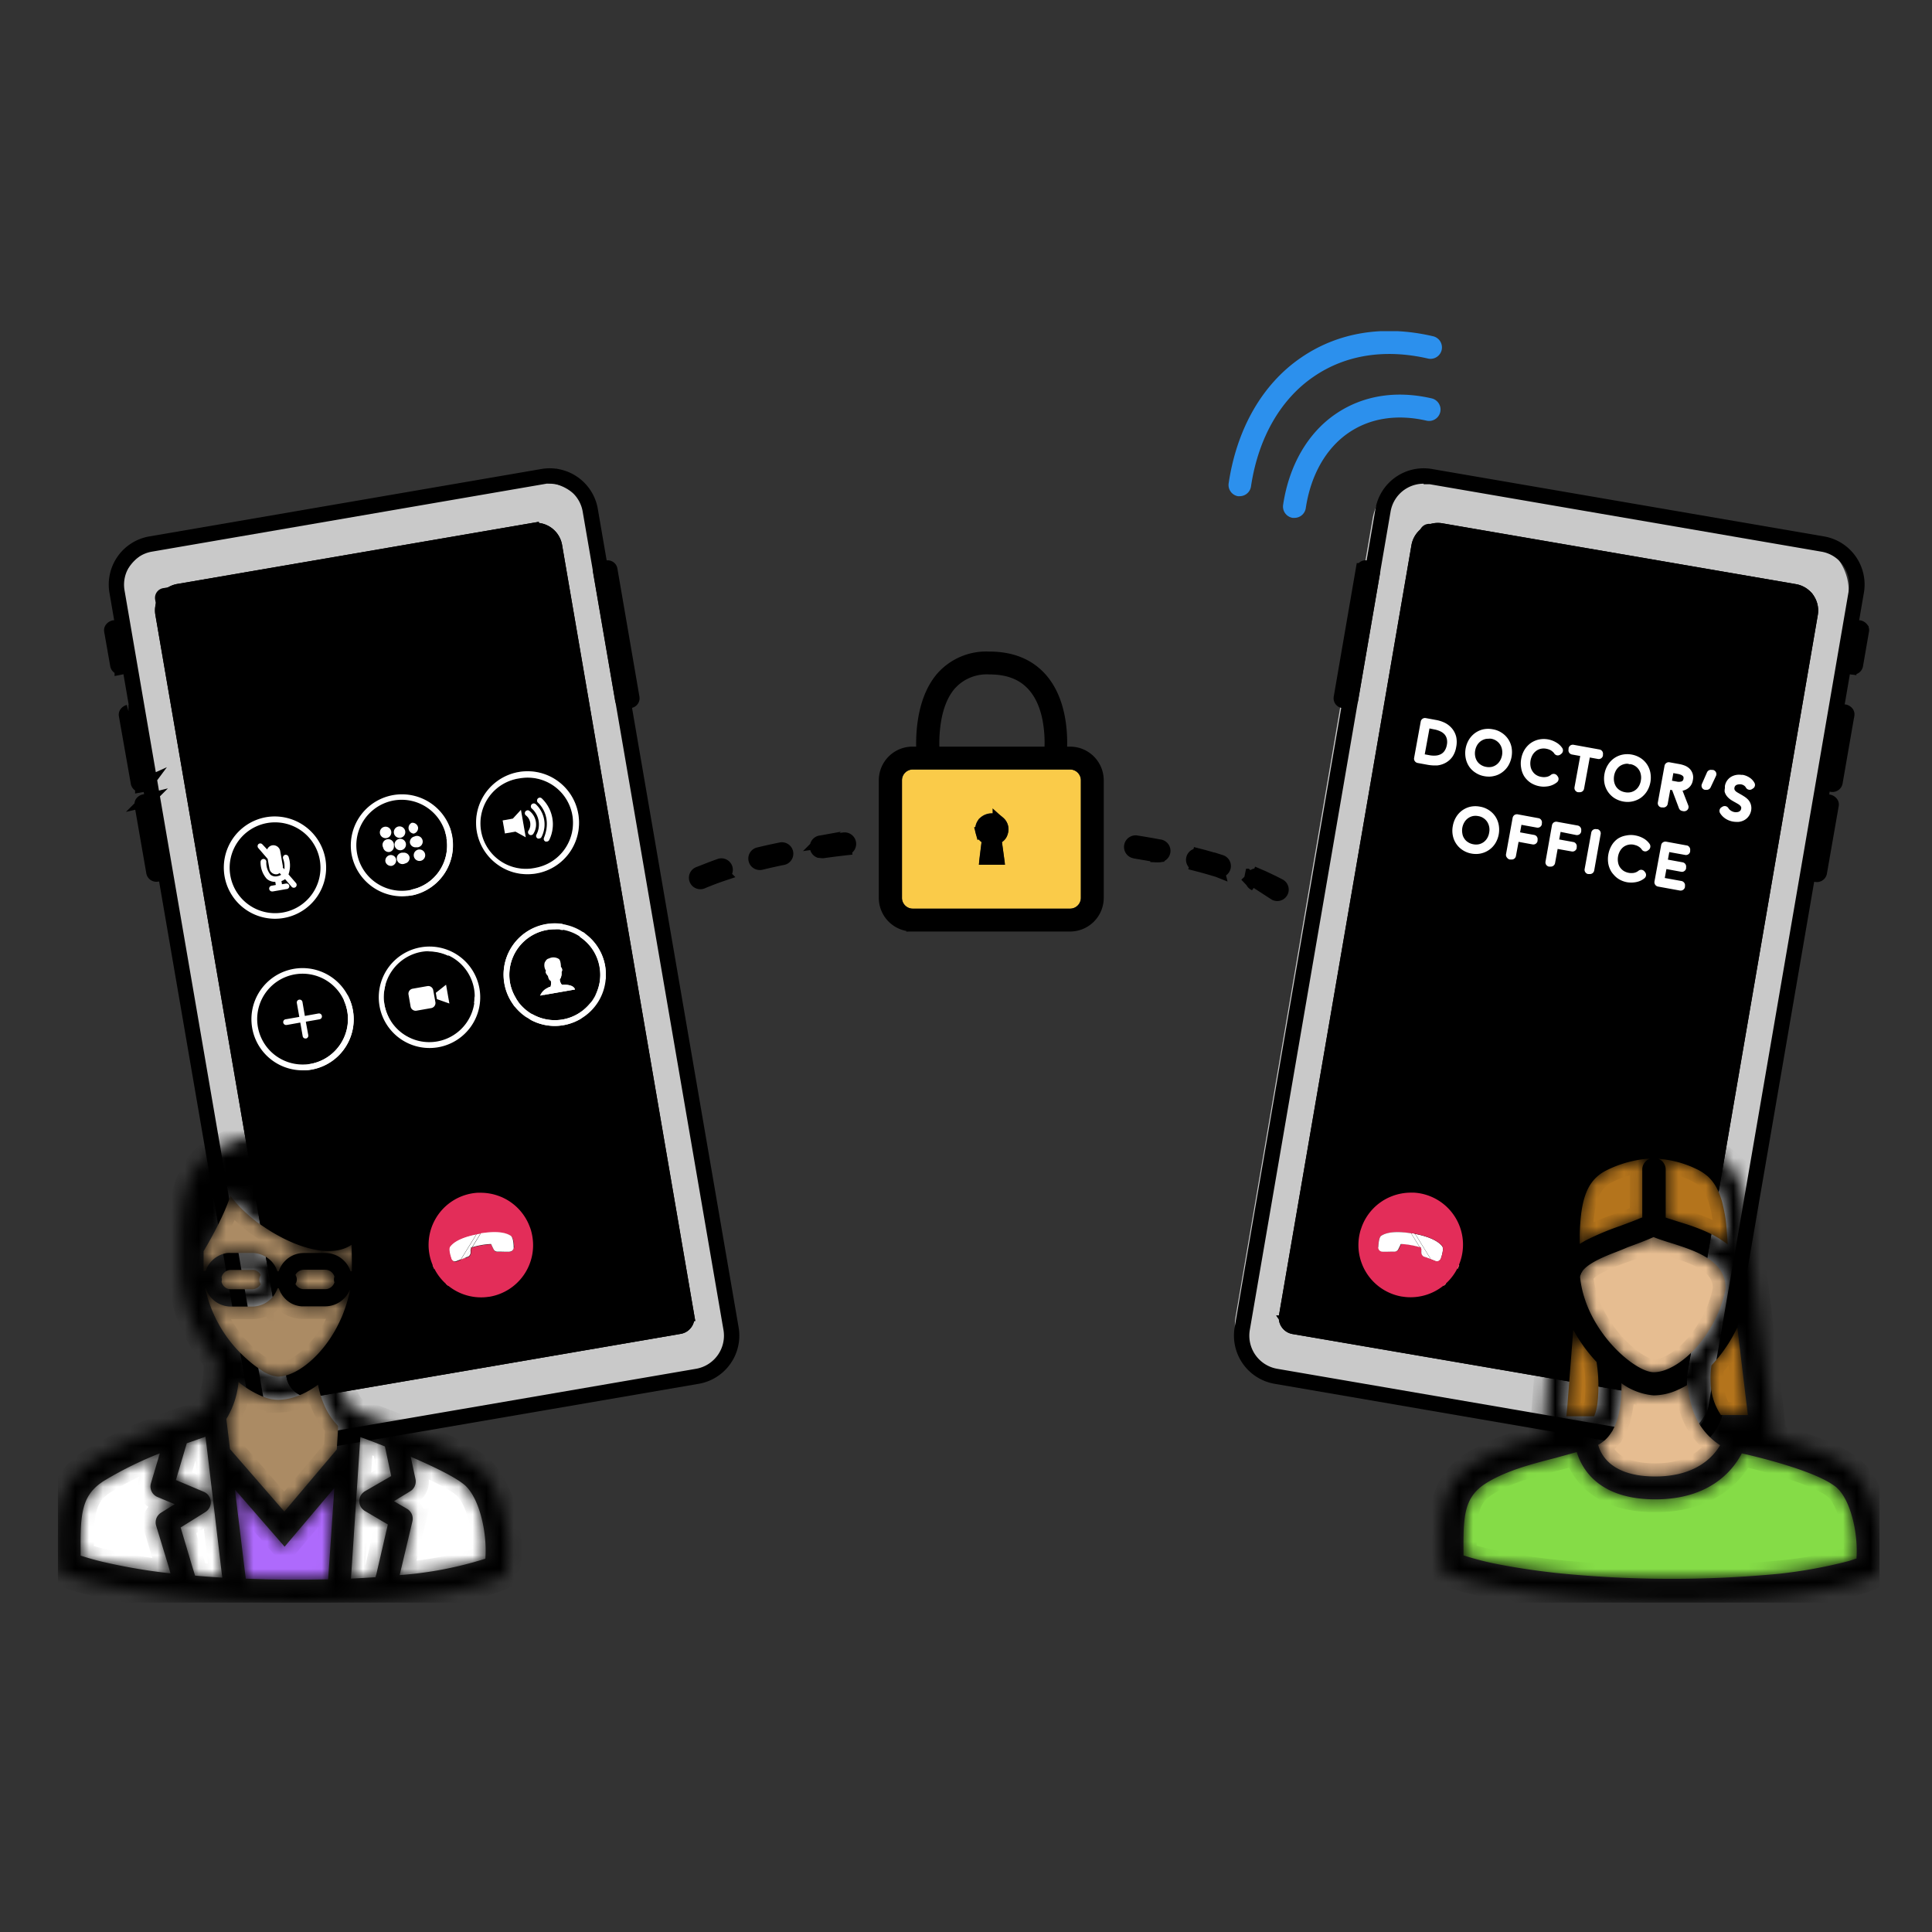 <?xml version="1.0"?>
<svg xmlns="http://www.w3.org/2000/svg" fill="none" viewBox="0 0 141 141">
  <rect x="0" y="0" width="141" height="141" fill="#333333" stroke="none"/>
  <g clip-path="url(#a)">
    <path d="m38.749 35.207-26.82 4.614a3.915 3.915 0 0 0-3.194 4.522l9.967 57.94a3.916 3.916 0 0 0 4.522 3.195l26.819-4.613a3.916 3.916 0 0 0 3.194-4.522l-9.966-57.941a3.915 3.915 0 0 0-4.522-3.195Z" fill="#C9C9C9"/>
    <path d="m39.16 38.196-27.253 4.728a.718.718 0 0 0-.585.83l9.849 56.773c.068.391.44.653.83.585l27.254-4.728a.718.718 0 0 0 .585-.83l-9.85-56.773a.718.718 0 0 0-.83-.585Z" fill="#000"/>
    <path d="M18.732 102.913v-.001L8.457 43.182a3.088 3.088 0 0 1 2.53-3.566h.002l28.611-4.92a3.087 3.087 0 0 1 3.561 2.53v.002l10.276 59.73a3.092 3.092 0 0 1-2.531 3.566h-.001l-28.606 4.921a3.1 3.1 0 0 1-2.308-.527 3.09 3.09 0 0 1-1.259-2.005Zm23.069-67.55a2.925 2.925 0 0 0-1.625-.537v-.06l-.557.097-28.616 4.929a2.92 2.92 0 0 0-2.383 3.375l10.272 59.731v.001a2.932 2.932 0 0 0 3.378 2.387l-.08-.469.081.469 28.611-4.921h.001a2.932 2.932 0 0 0 2.387-3.379L42.994 37.254a2.926 2.926 0 0 0-1.193-1.892ZM9.004 48.726l-.013.001-.013.003-.13.025-.01.002a.271.271 0 0 1-.321-.198l-.444-2.533a.204.204 0 0 1 .035-.149.359.359 0 0 1 .195-.131h.134l.051-.012a.27.27 0 0 1 .322.198l.44 2.529a.23.23 0 0 1-.03.15.359.359 0 0 1-.216.115Zm1.338 8.61.13-.025.09.468-.077-.47a.359.359 0 0 0 .23-.14l-.373.167Zm0 0-.006.001a.27.27 0 0 1-.317-.197l-.874-4.954a.204.204 0 0 1 .036-.149.359.359 0 0 1 .195-.13m.966 5.43-.966-5.43m0 0h.136l.053-.013a.262.262 0 0 1 .317.199l.87 4.928-1.376-5.115Zm2.201 11.953h-.053l-.052.01a.27.27 0 0 1-.322-.197l-.86-4.95a.22.22 0 0 1 .033-.153.359.359 0 0 1 .224-.134l.129-.02.017-.003.016-.004a.259.259 0 0 1 .312.197l.867 4.952a.207.207 0 0 1-.037.151l-.006.008-.005.008a.33.33 0 0 1-.185.134h-.078Z" fill="#000" stroke="#000" stroke-width=".952"/>
    <path d="M45.644 51.262h-.002a.24.24 0 0 1-.247-.108.24.24 0 0 1-.034-.089l-1.607-9.344v-.004a.24.24 0 0 1 .108-.247.242.242 0 0 1 .088-.034h.002l.354-.063h.002a.244.244 0 0 1 .247.108.241.241 0 0 1 .034.088l1.607 9.345v.004a.24.24 0 0 1-.108.247.242.242 0 0 1-.088.034h-.002l-.354.063Zm4.55 44.775a.726.726 0 0 1-.588.84h-.001l-26.752 4.591-.169.029a1.28 1.28 0 0 1-1.302-1.056v-.001l-9.574-55.646a1.482 1.482 0 0 1 1.203-1.705l25.838-4.441a1.477 1.477 0 0 1 1.704 1.202l9.642 56.187ZM13.04 43.252a1.311 1.311 0 0 0-1.07 1.508l.001.002 9.57 55.651v.001c.05.291.21.55.45.723l.006.005a1.115 1.115 0 0 0 .826.183h.002l26.75-4.59.02-.004.02-.005a.573.573 0 0 0 .323-.224l.022-.031.017-.034a.547.547 0 0 0 .036-.389L40.369 39.88a1.311 1.311 0 0 0-1.508-1.07l.079.47-.081-.469-25.819 4.441Z" fill="#000" stroke="#000" stroke-width=".952"/>
    <path d="m19.004 43.112-.001-.004-.079-.445a.284.284 0 0 1 .232-.325h.002l13.055-2.246h.004a.272.272 0 0 1 .204.045c.062.044.105.11.119.185l.074.444v.001a.288.288 0 0 1-.23.332h-.002L19.33 43.344a.283.283 0 0 1-.327-.232Z" fill="#000" stroke="#000" stroke-width=".952"/>
    <path d="m31.51 69.235 1.027.222 2.27 3.551-3.088 2.855-1.223-.046c-.93.222-2.325-1.548-2.446-2.212l-.058-1.632 3.518-2.725" fill="#fff"/>
    <path d="M50.194 96.037a.726.726 0 0 1-.588.84h-.001l-26.752 4.591-.169.029a1.28 1.28 0 0 1-1.302-1.056v-.001l-9.574-55.646a1.482 1.482 0 0 1 1.203-1.705l25.838-4.441a1.477 1.477 0 0 1 1.704 1.202l9.642 56.187ZM13.04 43.252a1.311 1.311 0 0 0-1.07 1.508l.001.002 9.57 55.651v.001c.05.291.21.55.45.723l.006.005a1.115 1.115 0 0 0 .826.183h.002l26.75-4.59.02-.004.02-.005a.573.573 0 0 0 .323-.224l.022-.031.017-.034a.547.547 0 0 0 .036-.389L40.369 39.88a1.311 1.311 0 0 0-1.508-1.07l.079.47-.081-.469-25.819 4.441Z" fill="#000" stroke="#000" stroke-width=".952"/>
    <path d="M22.074 71.068a3.34 3.34 0 0 0-2.67 1.33 3.314 3.314 0 0 0 2.862 5.293l2.83-4.666a3.339 3.339 0 0 0-3.022-1.957Zm1.252 3.31-1.002.175.175.993a.208.208 0 0 1-.166.242h-.038a.204.204 0 0 1-.205-.171l-.175-.993-.977.175h-.033a.21.21 0 0 1-.038-.417l.977-.172-.188-1.01a.205.205 0 0 1 .167-.242.21.21 0 0 1 .242.167l.18 1.019 1.002-.18a.213.213 0 0 1 .242.171.213.213 0 0 1-.163.242Z" fill="#000"/>
    <path d="m60.037 62.159-.251-.026a.36.36 0 0 1 .127-.687l.018-.001.017-.003a64.04 64.04 0 0 1 1.656-.215.365.365 0 0 1 .326.588.363.363 0 0 1-.243.136l.054.473-.054-.473a62.38 62.38 0 0 0-1.632.208h-.018ZM52.79 63.81a21.26 21.26 0 0 0-1.534.581.359.359 0 0 1-.286-.659c.116-.044.232-.09.35-.136.4-.158.811-.32 1.239-.467a.36.36 0 0 1 .23.68Zm2.758-.801h-.004a.366.366 0 0 1-.083.011h-.011a.359.359 0 0 1-.086-.708h.006a44.417 44.417 0 0 1 1.645-.363.359.359 0 0 1 .143.702c-.548.11-1.09.232-1.61.358Zm28.879-.549c-.32-.06-.643-.117-.969-.172l.007-.014-.645-.1a.368.368 0 1 1 .113-.728c.558.087 1.108.182 1.654.285l.026.005.026.002a.362.362 0 0 1-.056.72l-.041-.003-.042.004a.47.47 0 0 1-.073.002Zm6.513 1.416.438.189a.36.36 0 0 0 .188.471l-.625-.66Zm0 0 .438.188a.359.359 0 0 1 .472-.189l.188-.437-.188.437c.54.234 1.055.479 1.536.732a.359.359 0 0 1-.156.676h-.001a.358.358 0 0 1-.18-.041l-2.108-1.366Zm-2.038-.326-.01-.004a37.259 37.259 0 0 0-1.589-.448l-.119.461.119-.46a.36.36 0 1 1 .18-.698l.118-.461-.119.46c.555.145 1.1.301 1.624.462a.359.359 0 0 1-.096.701h-.006a.285.285 0 0 1-.102-.014ZM20.474 43.17a.03.03 0 0 1 .026-.007.03.03 0 0 1 .01.005.028.028 0 0 1 .012.019.03.03 0 0 1-.002.017.03.03 0 0 1-.027.016.03.03 0 0 1-.027-.035.029.029 0 0 1 .008-.014Z" fill="#000" stroke="#000" stroke-width=".952"/>
    <path d="M21.114 64.649a.209.209 0 0 0-.242-.167l-.293.05-.037-.23a.884.884 0 0 0 .263-.142l.488.568a.213.213 0 0 0 .297 0 .213.213 0 0 0 0-.296l-.535-.618a1.953 1.953 0 0 0 0-1.294.217.217 0 0 0-.271-.125.21.21 0 0 0-.121.271c.09.25.121.517.092.78l-.117-.133a.445.445 0 0 0 0-.13l-.188-1.072a.513.513 0 0 0-.588-.417.502.502 0 0 0-.364.3l-.346-.367a.204.204 0 0 0-.292-.021.213.213 0 0 0 0 .296l.676.785.125.697a.5.5 0 0 0 .584.417.467.467 0 0 0 .16-.087l.112.129a.749.749 0 0 1-.263.1.584.584 0 0 1-.51-.104 1.373 1.373 0 0 1-.308-.94.205.205 0 0 0-.35-.153.217.217 0 0 0-.068.141c-.015.46.146.908.451 1.252a.93.93 0 0 0 .622.222l.038.225-.293.054a.209.209 0 1 0 .038.418h.038l.488-.084.5-.088a.212.212 0 0 0 .214-.237Zm2.136 9.315-1.001.18-.175-1.019a.209.209 0 0 0-.41-.006.203.203 0 0 0 0 .082l.18 1.014-.977.17a.21.21 0 1 0 .038.418h.033l.977-.175.175.993a.205.205 0 0 0 .205.171h.037a.209.209 0 0 0 .167-.242l-.18-.985 1.002-.175a.213.213 0 0 0 .172-.242.214.214 0 0 0-.242-.184Zm6.178-11.732a.417.417 0 1 0 .137.785.418.418 0 0 0 .326-.46.417.417 0 0 0-.463-.325Zm.993-.188a.418.418 0 1 0 .385.743.418.418 0 0 0-.385-.743Zm-1.97.363a.418.418 0 0 0-.326.46.417.417 0 0 0 .464.325.417.417 0 0 0 .321-.464.391.391 0 0 0-.459-.32Zm1.081-1.87a.418.418 0 1 0-.743.385.418.418 0 0 0 .743-.385Zm.977-.162a.418.418 0 0 0-.46-.326.417.417 0 0 0 .138.789.417.417 0 0 0 .322-.463Zm-1.953.334a.418.418 0 1 0-.828.112.418.418 0 0 0 .828-.112Zm.847 1.297a.417.417 0 1 0-.383-.741.417.417 0 0 0 .383.741Zm.977-.171a.417.417 0 1 0-.138-.784.417.417 0 0 0-.326.459.417.417 0 0 0 .463.325Z" fill="#fff"/>
    <path d="M28.426 62.178a.417.417 0 0 0 .322-.46.418.418 0 1 0-.785.138.417.417 0 0 0 .463.322Zm-8.99-2.542a3.735 3.735 0 1 0 3.698 5.816 3.732 3.732 0 0 0 .61-2.786 3.757 3.757 0 0 0-4.308-3.03Zm3.364 5.58a3.314 3.314 0 1 1-5.424-3.809 3.314 3.314 0 0 1 5.424 3.809Zm10.013 25.748c-.138.192.062.78.092.86a.13.13 0 0 0 0 .025.417.417 0 0 0 .154.175.221.221 0 0 0 .213.025l.359-.138 1.152-1.857c-.71.142-1.59.405-1.97.91Zm8.255-23.077.234-.38-.221-.041-.238.388c.076.007.15.018.225.033Zm-3.243 5.226c-.046-.063-.092-.125-.133-.192l-.242.384c.044.065.091.128.142.188l.233-.38Z" fill="#fff"/>
    <path d="m34.845 87.087-3.272 5.27c.038.089.075.176.121.264l3.423-5.543-.272.008Z" fill="#F16977"/>
    <path d="M43.727 71.848a3.342 3.342 0 0 1-.522 1.194 3.477 3.477 0 0 1-.647.684l-.492.793c.116-.053.229-.113.338-.179l1.803-2.922a3.571 3.571 0 0 0 0-.367l-.48.797ZM25.229 73.35l.271-.45a2.767 2.767 0 0 0-.142-.296l-.254.417c.047.111.089.221.125.33Zm7.367-12.24v.045l.309-.513a4.03 4.03 0 0 0-.105-.318l-.292.468c.036.104.065.21.088.317Zm-2.521 4.227.309-.513c-.12.041-.24.075-.364.1l-.288.459.247-.03.096-.016Z" fill="#fff"/>
    <path d="M34.044 74.657a3.34 3.34 0 0 0-2.713-5.221 3.318 3.318 0 1 0 2.713 5.221Zm-2.571-1.085-1.09.192a.376.376 0 0 1-.417-.305l-.154-.885a.371.371 0 0 1 .304-.417l1.086-.192a.371.371 0 0 1 .417.305l.159.885a.376.376 0 0 1-.305.417Zm.334-1.114.747-.593.242 1.373-.91-.321-.08-.46Z" fill="#000"/>
    <path d="M39.7 61.147a.209.209 0 0 0 .116.27.24.24 0 0 0 .08 0 .212.212 0 0 0 .192-.128 2.604 2.604 0 0 0-.556-3.026.204.204 0 0 0-.07-.04.205.205 0 0 0-.22.068.208.208 0 0 0 .028.293s1.089.926.43 2.563Z" fill="#fff"/>
    <path opacity=".1" d="M39.7 61.147a.209.209 0 0 0 .116.27.24.24 0 0 0 .08 0 .212.212 0 0 0 .192-.128 2.604 2.604 0 0 0-.556-3.026.204.204 0 0 0-.07-.04.205.205 0 0 0-.22.068.208.208 0 0 0 .028.293s1.089.926.43 2.563Z" fill="#fff"/>
    <path opacity=".1" d="M39.7 61.147a.209.209 0 0 0 .116.27.24.24 0 0 0 .08 0 .212.212 0 0 0 .192-.128 2.604 2.604 0 0 0-.556-3.026.204.204 0 0 0-.07-.04.205.205 0 0 0-.22.068.208.208 0 0 0 .028.293s1.089.926.43 2.563Z" fill="#fff"/>
    <path d="M39.144 60.925a.202.202 0 0 0-.001.16.204.204 0 0 0 .114.112.18.18 0 0 0 .08 0 .208.208 0 0 0 .191-.13 2.012 2.012 0 0 0-.417-2.362.212.212 0 0 0-.251-.043.212.212 0 0 0-.078.311c.017.025.04.046.066.062a1.578 1.578 0 0 1 .296 1.89Z" fill="#fff"/>
    <path opacity=".1" d="M39.144 60.925a.202.202 0 0 0-.001.16.204.204 0 0 0 .114.112.18.18 0 0 0 .08 0 .208.208 0 0 0 .191-.13 2.012 2.012 0 0 0-.417-2.362.212.212 0 0 0-.251-.043.212.212 0 0 0-.078.311c.017.025.04.046.066.062a1.578 1.578 0 0 1 .296 1.89Z" fill="#fff"/>
    <path opacity=".1" d="M39.144 60.925a.202.202 0 0 0-.001.16.204.204 0 0 0 .114.112.18.18 0 0 0 .08 0 .208.208 0 0 0 .191-.13 2.012 2.012 0 0 0-.417-2.362.212.212 0 0 0-.251-.043.212.212 0 0 0-.078.311c.017.025.04.046.066.062a1.578 1.578 0 0 1 .296 1.89Z" fill="#fff"/>
    <path d="M38.385 59.51a.835.835 0 0 1 .175 1.132.209.209 0 0 0 .092.28.19.19 0 0 0 .096.024.21.21 0 0 0 .183-.112 1.252 1.252 0 0 0-.317-1.67.209.209 0 0 0-.23.347Z" fill="#fff"/>
    <path opacity=".1" d="M38.385 59.51a.835.835 0 0 1 .175 1.132.209.209 0 0 0 .092.28.19.19 0 0 0 .096.024.21.21 0 0 0 .183-.112 1.252 1.252 0 0 0-.317-1.67.209.209 0 0 0-.23.347Z" fill="#fff"/>
    <path opacity=".1" d="M38.385 59.51a.835.835 0 0 1 .175 1.132.209.209 0 0 0 .092.28.19.19 0 0 0 .096.024.21.21 0 0 0 .183-.112 1.252 1.252 0 0 0-.317-1.67.209.209 0 0 0-.23.347Z" fill="#fff"/>
    <path d="m37.62 60.692.748.413-.35-2-.59.64-.742.133.167.947.768-.133Z" fill="#fff"/>
    <path opacity=".1" d="m37.62 60.692.748.413-.35-2-.59.64-.742.133.167.947.768-.133Z" fill="#fff"/>
    <path opacity=".1" d="m37.62 60.692.748.413-.35-2-.59.64-.742.133.167.947.768-.133Z" fill="#fff"/>
    <path d="M37.22 71.715a3.34 3.34 0 0 1 2.692-3.844c.19-.033.383-.05.576-.05.118-.007.237-.007.355 0l.238-.389a3.732 3.732 0 0 0-3.631 5.852l.242-.384a3.314 3.314 0 0 1-.472-1.185Z" fill="#fff"/>
    <path opacity=".1" d="M37.22 71.715a3.34 3.34 0 0 1 2.692-3.844c.19-.033.383-.05.576-.05.118-.007.237-.007.355 0l.238-.389a3.732 3.732 0 0 0-3.631 5.852l.242-.384a3.314 3.314 0 0 1-.472-1.185Z" fill="#fff"/>
    <path d="M31.974 76.431a3.702 3.702 0 1 0-1.31-7.287 3.702 3.702 0 0 0 1.31 7.287Zm-3.915-3.118a3.339 3.339 0 0 1 2.692-3.844 3.319 3.319 0 1 1-2.692 3.844Zm-2.713.497a3.34 3.34 0 0 1-2.692 3.84h-.025l-.276.45a3.726 3.726 0 0 0 3.147-5.205l-.271.451c.048.153.087.307.117.464Z" fill="#fff"/>
    <path opacity=".1" d="M25.346 73.81a3.34 3.34 0 0 1-2.692 3.84h-.025l-.276.45a3.726 3.726 0 0 0 3.147-5.205l-.271.451c.048.153.087.307.117.464Z" fill="#fff"/>
    <path d="M25.755 73.73a3.518 3.518 0 0 0-.255-.834 3.73 3.73 0 1 0-3.48 5.217h.329a3.726 3.726 0 0 0 3.406-4.382Zm-.96 2.55a3.288 3.288 0 0 1-2.141 1.366h-.025c-.117.02-.236.033-.355.037a3.313 3.313 0 1 1 3.072-3.881 3.28 3.28 0 0 1-.551 2.483v-.004Zm11.557-13.155c.624.441 1.37.677 2.133.676a3.757 3.757 0 1 0-2.133-.676Zm1.582-6.323a3.315 3.315 0 0 1 3.84 2.692 3.339 3.339 0 0 1-2.688 3.84 3.319 3.319 0 1 1-1.152-6.532Z" fill="#fff"/>
    <path opacity=".1" d="M36.352 63.125c.624.441 1.37.677 2.133.676a3.757 3.757 0 1 0-2.133-.676Zm1.582-6.323a3.315 3.315 0 0 1 3.84 2.692 3.339 3.339 0 0 1-2.688 3.84 3.319 3.319 0 1 1-1.152-6.532Z" fill="#fff"/>
    <path opacity=".1" d="M36.352 63.125c.624.441 1.37.677 2.133.676a3.757 3.757 0 1 0-2.133-.676Zm1.582-6.323a3.315 3.315 0 0 1 3.84 2.692 3.339 3.339 0 0 1-2.688 3.84 3.319 3.319 0 1 1-1.152-6.532Z" fill="#fff"/>
    <path d="M32.049 63.584a3.26 3.26 0 0 1-1.67 1.252l-.308.514a3.731 3.731 0 0 0 2.921-4.303 4.148 4.148 0 0 0-.096-.393l-.309.514a3.301 3.301 0 0 1-.538 2.416Z" fill="#fff"/>
    <path opacity=".1" d="M32.049 63.584a3.26 3.26 0 0 1-1.67 1.252l-.308.514a3.731 3.731 0 0 0 2.921-4.303 4.148 4.148 0 0 0-.096-.393l-.309.514a3.301 3.301 0 0 1-.538 2.416Z" fill="#fff"/>
    <path d="M33.009 61.034a4.672 4.672 0 0 0-.2-.71 3.736 3.736 0 0 0-7.154 2.008 3.756 3.756 0 0 0 3.668 3.084c.14 0 .28-.008.418-.025l.246-.029.096-.025a3.732 3.732 0 0 0 2.922-4.303h.004Zm-.96 2.55a3.26 3.26 0 0 1-1.67 1.252 2.67 2.67 0 0 1-.363.1l-.112.025a3.322 3.322 0 1 1-1.152-6.544 3.318 3.318 0 0 1 3.827 2.692v.046a3.301 3.301 0 0 1-.53 2.43Zm8.164 8.168c.005.09-.01.18-.042.263a.741.741 0 0 0-.146.042l-.346.555.275-.05 1.068-1.732a.288.288 0 0 0-.083-.25l-.726 1.172Zm2.257-3.264.222-.359-.063-.05-.1-.062-.221.354.163.117Zm-3.868 5.86.179.109.221-.359-.183-.096-.217.346Z" fill="#fff"/>
    <path d="m33.643 91.912-1.106 1.786c.059.05.117.104.18.15l1.28-2.087-.354.15Zm.718-.727.104-.17-.091.028c0 .038-.009.088-.013.142Z" fill="#F16977"/>
    <path opacity=".1" d="m34.361 91.185.104-.17-.091.028c0 .038-.009.088-.013.142Z" fill="#fff"/>
    <path d="m34.795 90.054-1.152 1.858.355-.138.363-.589v-.142l.092-.029.626-1.01h-.146l-.138.05Z" fill="#fff"/>
    <path opacity=".1" d="m34.795 90.054-1.152 1.858.355-.138.363-.589v-.142l.092-.029.626-1.01h-.146l-.138.05Z" fill="#fff"/>
    <path d="M41.957 72.211c-.1-.367-.751-.35-.897-.338-.146.013-.213-.38-.213-.38s.171-.204.13-.546a.257.257 0 0 0 .045-.117l-1.068 1.732 2.003-.35Z" fill="#fff"/>
    <path opacity=".1" d="M41.957 72.211c-.1-.367-.751-.35-.897-.338-.146.013-.213-.38-.213-.38s.171-.204.13-.546a.257.257 0 0 0 .045-.117l-1.068 1.732 2.003-.35Z" fill="#fff"/>
    <path d="M41.06 71.873c-.15 0-.213-.38-.213-.38s.171-.204.13-.546a.287.287 0 0 0-.038-.367s0-.51-.167-.602a.734.734 0 0 0-.714-.025c-.146.025-.225.142-.309.305a.753.753 0 0 0 .1.597c-.12.108.138.376.138.376.046.22.117.333.205.35.014.058.024.116.03.175.004.09-.01.18-.043.263a1.08 1.08 0 0 0-.768.647l.276-.05.275-.05 2.004-.35c-.109-.372-.76-.355-.906-.343Zm1.632-3.743-.221.358a3.285 3.285 0 0 1 1.281 2.087c.078.426.069.863-.025 1.286l.488-.785a3.649 3.649 0 0 0-1.523-2.922v-.025Z" fill="#fff"/>
    <path opacity=".1" d="m42.692 68.13-.221.358a3.285 3.285 0 0 1 1.281 2.087c.078.426.069.863-.025 1.286l.488-.785a3.649 3.649 0 0 0-1.523-2.922v-.025Z" fill="#fff"/>
    <path d="m39.002 74.098-.22.359a3.714 3.714 0 0 0 1.698.417c.548 0 1.09-.121 1.586-.355l.492-.793a3.302 3.302 0 0 1-3.556.372Z" fill="#fff"/>
    <path opacity=".1" d="m39.002 74.098-.22.359a3.714 3.714 0 0 0 1.698.417c.548 0 1.09-.121 1.586-.355l.492-.793a3.302 3.302 0 0 1-3.556.372Z" fill="#fff"/>
    <path d="M44.165 70.492a3.723 3.723 0 0 0-1.473-2.363l-.063-.05-.1-.062a3.661 3.661 0 0 0-1.227-.522l-.221-.042a3.732 3.732 0 0 0-2.734 6.745c.08.054.171.1.255.15l.179.109a3.715 3.715 0 0 0 1.699.417 3.736 3.736 0 0 0 1.924-.534 3.702 3.702 0 0 0 1.803-2.91 3.571 3.571 0 0 0 0-.366c0-.192-.013-.383-.042-.572Zm-3.1 3.91a3.301 3.301 0 0 1-2.063-.304l-.183-.096a3.422 3.422 0 0 1-.994-.89 3.314 3.314 0 0 1 2.663-5.292c.118-.006.237-.006.355 0 .075.008.15.019.225.034.447.077.874.246 1.252.497l.163.117a3.285 3.285 0 0 1 1.282 2.086 3.338 3.338 0 0 1-.547 2.48 3.476 3.476 0 0 1-.647.684c-.435.354-.954.59-1.507.685Z" fill="#fff"/>
    <path d="M38.848 90.209a4.142 4.142 0 0 0-.096-.418 2.6 2.6 0 0 0-.088-.254 3.81 3.81 0 0 0-1.97-2.133c-.067-.034-.138-.059-.208-.088a3.843 3.843 0 0 0-1.37-.267h-.27a3.81 3.81 0 0 0-3.151 5.534c.208.414.491.786.834 1.098.058.05.117.105.18.15a3.81 3.81 0 0 0 2.766.835l.272-.033a3.811 3.811 0 0 0 3.1-4.424Zm-1.377.834a.305.305 0 0 1-.267.322h-.94a.314.314 0 0 1-.254-.209 7.102 7.102 0 0 1-.167-.346c-.25.008-.498.036-.743.083a6.002 6.002 0 0 0-.63.142l-.105.171v.238a.341.341 0 0 1-.167.28l-.17.07-.355.138-.36.138a.22.22 0 0 1-.212-.025.419.419 0 0 1-.155-.175.15.15 0 0 1 0-.025c-.029-.08-.23-.668-.092-.86.38-.505 1.253-.768 1.983-.91l.15-.03h.146c.735-.116 1.67-.166 2.179.18.15.1.196.514.213.835l-.054-.017Z" fill="#E32D59"/>
    <path d="M35.096 90.872a4.73 4.73 0 0 1 .743-.083c.046.1.133.288.167.346a.313.313 0 0 0 .254.209h.126c.242 0 .76.025.834 0a.305.305 0 0 0 .267-.322c0-.33-.062-.743-.212-.834-.53-.347-1.445-.297-2.18-.18l-.625 1.01a6.11 6.11 0 0 1 .626-.146Z" fill="#fff"/>
    <path opacity=".1" d="M35.096 90.872a4.73 4.73 0 0 1 .743-.083c.046.1.133.288.167.346a.313.313 0 0 0 .254.209h.126c.242 0 .76.025.834 0a.305.305 0 0 0 .267-.322c0-.33-.062-.743-.212-.834-.53-.347-1.445-.297-2.18-.18l-.625 1.01a6.11 6.11 0 0 1 .626-.146Z" fill="#fff"/>
    <path opacity=".1" d="M35.096 90.872a4.73 4.73 0 0 1 .743-.083c.046.1.133.288.167.346a.313.313 0 0 0 .254.209h.126c.242 0 .76.025.834 0a.305.305 0 0 0 .267-.322c0-.33-.062-.743-.212-.834-.53-.347-1.445-.297-2.18-.18l-.625 1.01a6.11 6.11 0 0 1 .626-.146Z" fill="#fff"/>
    <path d="M34.177 91.703a.342.342 0 0 0 .167-.28v-.238l-.363.589.196-.071Z" fill="#fff"/>
    <path opacity=".1" d="M34.177 91.703a.342.342 0 0 0 .167-.28v-.238l-.363.589.196-.071Z" fill="#fff"/>
    <path opacity=".1" d="M34.177 91.703a.342.342 0 0 0 .167-.28v-.238l-.363.589.196-.071Z" fill="#fff"/>
    <path d="m93.39 100.604 26.94 4.626a3.932 3.932 0 0 0 4.541-3.211l9.995-58.203a3.933 3.933 0 0 0-3.21-4.542l-26.941-4.626a3.933 3.933 0 0 0-4.542 3.21l-9.994 58.204a3.933 3.933 0 0 0 3.21 4.542Z" fill="#C9C9C9"/>
    <path d="m94.131 96.718 27.388 4.824a.722.722 0 0 0 .837-.586l10.05-57.053a.723.723 0 0 0-.586-.837l-27.388-4.824a.723.723 0 0 0-.837.586L93.545 95.88a.722.722 0 0 0 .586.837Z" fill="#000"/>
    <path d="M122.92 105.428a3.117 3.117 0 0 1-.903.07l-.306-.053-28.603-4.921a3.094 3.094 0 0 1-2.533-3.565v-.001l10.276-59.73v-.001a3.095 3.095 0 0 1 3.566-2.531l28.61 4.92h.002a3.084 3.084 0 0 1 2.498 2.36c.091.396.102.806.033 1.206l-10.279 59.747-.001.001a3.09 3.09 0 0 1-2.36 2.498Zm-32.177-8.443v.001a2.93 2.93 0 0 0 2.387 3.379l28.616 4.921h.001a2.925 2.925 0 0 0 3.374-2.388l10.276-59.73v-.002a2.927 2.927 0 0 0-.497-2.181 2.89 2.89 0 0 0-1.898-1.194l-28.624-4.928h-.004a2.93 2.93 0 0 0-2.163.498l.274.388-.275-.388a2.926 2.926 0 0 0-1.192 1.894l-10.275 59.73Zm44.291-48.255-.013-.002-.013-.002a.358.358 0 0 1-.219-.119.194.194 0 0 1-.026-.06.2.2 0 0 1-.001-.078l.001-.004.44-2.534a.268.268 0 0 1 .214-.2.265.265 0 0 1 .105.003l.053.012h.13c.078.02.147.067.196.132a.181.181 0 0 1 .032.14l-.001.005-.44 2.537a.267.267 0 0 1-.117.162.274.274 0 0 1-.205.036l-.011-.003-.125-.025Zm-1.767 8.3.001-.005.863-4.954a.274.274 0 0 1 .039-.091.266.266 0 0 1 .277-.107l.054.012h.133a.36.36 0 0 1 .197.13.208.208 0 0 1 .033.147l-.001.001-.861 4.956a.275.275 0 0 1-.325.199l-.008-.002-.125-.025-.017-.004-.017-.002a.331.331 0 0 1-.214-.119.2.2 0 0 1-.027-.062.206.206 0 0 1-.002-.074Z" fill="#000" stroke="#000" stroke-width=".952"/>
    <path d="m132.164 63.74-.392.27.387-.278a.208.208 0 0 1-.034-.15l.862-4.954a.26.26 0 0 1 .317-.198l.016.004.017.003.127.02a.36.36 0 0 1 .224.137.206.206 0 0 1 .036.15l-.866 4.953a.266.266 0 0 1-.211.198.262.262 0 0 1-.104-.003l-.053-.012h-.13a.363.363 0 0 1-.196-.14ZM98.367 51.262h-.003l-.359-.063a.24.24 0 0 1-.197-.281v-.004l1.611-9.345a.241.241 0 0 1 .281-.197h.002l.355.063h.002a.243.243 0 0 1 .196.282v.004l-1.607 9.344a.24.24 0 0 1-.186.195.24.24 0 0 1-.095.002ZM94.408 96.89l26.751 4.59-26.751-4.59Zm0 0h-.001m0 0a.73.73 0 0 1-.593-.842l9.666-56.185a1.48 1.48 0 0 1 1.701-1.203l25.813 4.441a1.476 1.476 0 0 1 1.202 1.705l-9.566 55.634v.001a1.277 1.277 0 0 1-1.47 1.039l-26.753-4.59Zm.017-.173 26.747 4.591h.001c.143.025.29.022.432-.009a1.12 1.12 0 0 0 .395-.174l.006-.004c.239-.173.4-.433.449-.724l.001-.001 9.586-55.634.001-.002a1.312 1.312 0 0 0-1.069-1.508h-.001l-25.818-4.44a1.309 1.309 0 0 0-1.514 1.068l.469.08-.469-.08-9.657 56.152a.549.549 0 0 0 .036.389l.016.033.022.03a.568.568 0 0 0 .361.232l.006.001Z" fill="#000" stroke="#000" stroke-width=".952"/>
    <path d="m111.795 40.091.085-.468-.08.469 13.054 2.245a.283.283 0 0 1 .23.327v.002l-.075.446a.293.293 0 0 1-.039.103.291.291 0 0 1-.177.126.286.286 0 0 1-.111.003l-13.051-2.245h-.002a.29.29 0 0 1-.235-.332l.079-.443.001-.007a.27.27 0 0 1 .212-.224.278.278 0 0 1 .109-.002Z" fill="#000" stroke="#000" stroke-width=".952"/>
    <path d="m94.408 96.89 26.751 4.59-26.751-4.59Zm0 0h-.001m0 0a.73.73 0 0 1-.593-.842l9.666-56.185a1.48 1.48 0 0 1 1.701-1.203l25.813 4.441a1.476 1.476 0 0 1 1.202 1.705l-9.566 55.634v.001a1.277 1.277 0 0 1-1.47 1.039l-26.753-4.59Zm.017-.173 26.747 4.591h.001c.143.025.29.022.432-.009a1.12 1.12 0 0 0 .395-.174l.006-.004c.239-.173.4-.433.449-.724l.001-.001 9.586-55.634.001-.002a1.312 1.312 0 0 0-1.069-1.508h-.001l-25.818-4.44a1.309 1.309 0 0 0-1.514 1.068l.469.08-.469-.08-9.657 56.152a.549.549 0 0 0 .036.389l.016.033.022.03a.568.568 0 0 0 .361.232l.006.001Z" fill="#000" stroke="#000" stroke-width=".952"/>
    <path d="M105.261 90.964c.133.192-.063.78-.096.86v.025a.42.42 0 0 1-.155.175.22.22 0 0 1-.212.025c-.034 0-.188-.07-.364-.138l-1.147-1.857c.709.142 1.594.405 1.974.91Z" fill="#fff"/>
    <path d="m103.224 87.087 3.272 5.27a6.046 6.046 0 0 1-.117.264l-3.426-5.543.271.008Zm1.202 4.825 1.106 1.786a3.14 3.14 0 0 1-.175.15l-1.286-2.087.355.15Zm-.718-.727-.104-.17.091.028c.005.038.009.088.013.142Z" fill="#F16977"/>
    <path opacity=".1" d="m103.708 91.185-.104-.17.091.028c.005.038.009.088.013.142Z" fill="#fff"/>
    <path d="m103.278 90.054 1.148 1.858-.355-.138-.363-.589v-.142l-.092-.029-.626-1.01h.15l.138.05Z" fill="#fff"/>
    <path opacity=".1" d="m103.278 90.054 1.148 1.858-.355-.138-.363-.589v-.142l-.092-.029-.626-1.01h.15l.138.05Z" fill="#fff"/>
    <path d="m102.31 94.624.267.034a3.817 3.817 0 0 0 2.947-.985c.342-.313.625-.684.834-1.098.042-.088.08-.175.117-.263a3.802 3.802 0 0 0-1.467-4.684 3.804 3.804 0 0 0-1.805-.587h-.271a3.859 3.859 0 0 0-1.369.267c-.071.03-.138.054-.205.087a3.804 3.804 0 0 0-1.974 2.133l-.088.255a3.816 3.816 0 0 0 3.014 4.842Zm-1.724-3.597c.021-.33.063-.743.217-.835.53-.346 1.444-.296 2.175-.18h.15l.15.03c.718.142 1.603.417 1.983.91.133.192-.063.78-.096.86v.024a.42.42 0 0 1-.155.176.22.22 0 0 1-.213.025c-.033 0-.187-.071-.363-.138l-.354-.138-.167-.07a.357.357 0 0 1-.172-.28v-.163a.314.314 0 0 0 0-.075l-.104-.171a5.744 5.744 0 0 0-.63-.142 4.64 4.64 0 0 0-.739-.084c-.046.1-.133.288-.167.347a.323.323 0 0 1-.259.209h-.121c-.246 0-.759.024-.834 0a.3.3 0 0 1-.263-.322l-.038.017Z" fill="#E32D59"/>
    <path d="M102.973 90.872a4.626 4.626 0 0 0-.738-.083 7.66 7.66 0 0 1-.167.346.327.327 0 0 1-.259.209h-.121c-.246 0-.76.025-.835 0a.3.3 0 0 1-.263-.322c.021-.33.063-.743.217-.834.53-.347 1.444-.297 2.175-.18l.626 1.01c-.209-.06-.42-.11-.635-.146Z" fill="#fff"/>
    <path opacity=".1" d="M102.973 90.872a4.626 4.626 0 0 0-.738-.083 7.66 7.66 0 0 1-.167.346.327.327 0 0 1-.259.209h-.121c-.246 0-.76.025-.835 0a.3.3 0 0 1-.263-.322c.021-.33.063-.743.217-.834.53-.347 1.444-.297 2.175-.18l.626 1.01c-.209-.06-.42-.11-.635-.146Z" fill="#fff"/>
    <path opacity=".1" d="M102.973 90.872a4.626 4.626 0 0 0-.738-.083 7.66 7.66 0 0 1-.167.346.327.327 0 0 1-.259.209h-.121c-.246 0-.76.025-.835 0a.3.3 0 0 1-.263-.322c.021-.33.063-.743.217-.834.53-.347 1.444-.297 2.175-.18l.626 1.01c-.209-.06-.42-.11-.635-.146Z" fill="#fff"/>
    <path d="M103.904 91.703a.356.356 0 0 1-.171-.28v-.163a.47.47 0 0 0 0-.075l.363.589-.192-.071Z" fill="#fff"/>
    <path opacity=".1" d="M103.904 91.703a.356.356 0 0 1-.171-.28v-.163a.47.47 0 0 0 0-.075l.363.589-.192-.071Z" fill="#fff"/>
    <path opacity=".1" d="M103.904 91.703a.356.356 0 0 1-.171-.28v-.163a.47.47 0 0 0 0-.075l.363.589-.192-.071Z" fill="#fff"/>
    <path d="m27.47 114.871.835-3.614-1.67-.981a.836.836 0 0 1 0-1.444l1.916-1.106-.459-2.162a51.336 51.336 0 0 0-1.794-.685l-.656 9.913-.029.417c.61-.029 1.206-.062 1.79-.104l.067-.234Zm2.626-3.831-.927 3.907h.075a27.244 27.244 0 0 0 6.177-1.19c.15-1.912-.446-4.524-1.565-5.426-.739-.588-2.275-1.327-3.881-2.016l.35 1.64a.838.838 0 0 1-.417.898l-1.156.705.972.568a.835.835 0 0 1 .372.914Zm-18.34-.643.99-.618-1.253-.526a.83.83 0 0 1-.476-1.005l.647-2.183a27.044 27.044 0 0 0-3.99 1.957c-1.749 1.056-1.811 2.454-1.79 5.259v.251a20.51 20.51 0 0 0 1.644.459c1.62.375 3.26.654 4.912.834l-.17-.609-.869-2.851a.833.833 0 0 1 .355-.968Zm3.406-4.182-.167-1.369c-.058.025-.113.05-.175.071l-1.19.417-.793 2.68 2.037.86a.83.83 0 0 1 .508.703.837.837 0 0 1-.391.774l-1.807 1.127.834 2.805.217.709c.652.059 1.315.105 1.987.146l-.092-.763-.968-8.16Z" fill="#fff"/>
    <path d="m23.985 114.717.418-6.127-3.632 4.29-3.627-4.173.697 5.73.096.777c1.995.083 4.036.096 6.01.046l.038-.543Z" fill="#AE6AFC"/>
    <path d="M24.42 103.782a5.017 5.017 0 0 1-.719-1.152 6.743 6.743 0 0 1-.488-1.574 6.358 6.358 0 0 1-1.515.835c-.424.16-.87.25-1.323.267h-.109a2.932 2.932 0 0 1-.926-.175 6.808 6.808 0 0 1-1.933-1.123 6.264 6.264 0 0 1-.889 2.701l.267 2.195 3.965 4.558 3.828-4.529.096-1.473v-.238a5.573 5.573 0 0 0-.255-.292Zm-4.638-9.024-.033.03.033-.03ZM18.53 92.68a.598.598 0 0 0-.121 0h-1.578a.701.701 0 0 0-.663.542.696.696 0 0 1 .025.163.742.742 0 0 1-.025.162.701.701 0 0 0 .684.547h1.557a.68.68 0 0 0 .359-.104.706.706 0 0 0 .259-.271.605.605 0 0 1 0-.668.697.697 0 0 0-.497-.372Z" fill="#AB8B64"/>
    <path d="M25.655 90.843c-1.252.872-3.377.417-5.314-.647a11.457 11.457 0 0 1-.951-.572 19.27 19.27 0 0 1-.61-.417l-.045-.033-.322-.26a13.51 13.51 0 0 1-.668-.592 8.14 8.14 0 0 1-.926-1.048c-.025.076-.059.155-.084.234-.17.475-.365.94-.584 1.394-.417.885-.893 1.74-1.294 2.413v1.444h.15a1.954 1.954 0 0 1 1.603-1.315c.08-.004.162-.004.242 0h1.557a1.91 1.91 0 0 1 .76.163l.041.02a1.9 1.9 0 0 1 1.031 1.153h.1a1.959 1.959 0 0 1 1.012-1.149c.258-.122.54-.186.825-.187h1.565a1.95 1.95 0 0 1 1.84 1.336h.097a42.902 42.902 0 0 0-.025-1.937Z" fill="#AB8B64"/>
    <path d="M23.743 92.667h-1.565a.7.7 0 0 0-.618.376.6.6 0 0 1 0 .664.697.697 0 0 0 .618.38h1.565a.701.701 0 0 0 .664-.498.622.622 0 0 1 0-.417.697.697 0 0 0-.664-.505Z" fill="#AB8B64"/>
    <path d="M25.112 94.758a1.93 1.93 0 0 1-1.369.58h-1.736a1.915 1.915 0 0 1-.785-.238 1.979 1.979 0 0 1-.876-1.08h-.1c0 .041-.025.087-.042.129-.1.232-.242.444-.418.626l-.033.029c-.074.072-.154.14-.238.2a1.99 1.99 0 0 1-1.102.35h-1.56a1.94 1.94 0 0 1-1.841-1.335h-.034a9.567 9.567 0 0 0 3.043 5.172c.322.293.668.56 1.035.797a2.63 2.63 0 0 0 1.21.48h.042c1.394-.025 3.34-1.624 4.445-3.945l.063-.133c.062-.138.125-.271.184-.417.058-.147.096-.242.137-.368.11-.294.204-.596.28-.901a7.36 7.36 0 0 0 .13-.593c-.1.243-.248.463-.435.647Z" fill="#AB8B64"/>
    <mask id="b" fill="#fff">
      <path d="m36.172 115.255.355-.137.418-.184.07-.455c.38-2.479-.383-6.056-2.128-7.442-1.356-1.077-4.591-2.429-6.824-3.28-.371-.146-.714-.272-1.014-.384l-1.106-.418a2.435 2.435 0 0 1-.418-.455 5.057 5.057 0 0 1-.793-2.921 11.028 11.028 0 0 0 2.254-4.35 10.356 10.356 0 0 0 .338-2.375v-.479c0-3.235-.196-6.26-2.028-7.964-.898-.834-2.505-1.481-4.057-1.67l-.313-.037a7.56 7.56 0 0 0-.68-.033h-.021a8.08 8.08 0 0 0-1.253.104c-.283.046-.555.109-.834.175-.28.067-.555.155-.806.243-.25.087-.363.133-.526.2a8.95 8.95 0 0 0-.784.359 4.77 4.77 0 0 0-.747.48 4.883 4.883 0 0 0-1.67 2.583c-.442 1.511-.442 3.34-.417 5.188v.61a10.56 10.56 0 0 0 2.658 6.715.835.835 0 0 0-.046.31c0 .033.109 3.113-1.519 3.672-2.613.897-4.975 1.761-7.454 3.26-2.642 1.594-2.621 3.961-2.6 6.703v1.406l.534.209c3.385 1.311 10.434 2.087 17.225 2.087 5.664-.008 11.148-.538 14.186-1.72Zm-6.26-6.385a.836.836 0 0 0 .417-.898l-.35-1.64c1.607.689 3.142 1.427 3.881 2.016 1.119.889 1.716 3.502 1.565 5.426a27.188 27.188 0 0 1-6.177 1.189h-.075l.927-3.906a.835.835 0 0 0-.393-.914l-.955-.585 1.16-.688Zm-4.257 5.922.655-9.913c.526.192 1.144.418 1.795.685l.459 2.162-1.9 1.106a.836.836 0 0 0 0 1.444l1.67.981-.834 3.614-.055.234c-.584.042-1.181.075-1.79.105v-.418Zm-.981-10.48-.096 1.473-3.828 4.529-3.965-4.558-.267-2.195c.5-.821.804-1.744.89-2.701a6.801 6.801 0 0 0 1.932 1.102c.297.108.61.167.926.175h.109a4.19 4.19 0 0 0 1.323-.267 6.323 6.323 0 0 0 1.515-.835c.098.543.262 1.071.488 1.574a5.015 5.015 0 0 0 .99 1.477l-.017.226Zm-9.821-11.687v-1.331c.417-.672.877-1.528 1.294-2.412.218-.45.413-.91.584-1.378.025-.08.059-.159.084-.234.278.376.588.726.926 1.048.209.2.418.397.668.593l.326.263.05.033c.196.15.417.292.609.417.305.205.626.397.952.572 1.936 1.052 4.065 1.52 5.313.647 0 .58.03 1.181.03 1.79v.113h-.11a1.95 1.95 0 0 0-1.84-1.335h-1.561a1.929 1.929 0 0 0-1.49.71c-.153.185-.27.397-.346.625h-.1a1.92 1.92 0 0 0-.418-.713 1.837 1.837 0 0 0-.614-.439l-.041-.02a1.912 1.912 0 0 0-.76-.163h-1.557a2.273 2.273 0 0 0-.242 0 1.953 1.953 0 0 0-1.603 1.314h-.15c0-.012-.004-.05-.004-.087v-.013Zm9.55.952a.701.701 0 0 1-.66.51h-1.565a.696.696 0 0 1-.618-.38.6.6 0 0 0 0-.664.701.701 0 0 1 .618-.376h1.565a.697.697 0 0 1 .664.497.622.622 0 0 0 0 .417l-.005-.004Zm-5.376.121a.706.706 0 0 1-.259.271.68.68 0 0 1-.359.105h-1.557a.702.702 0 0 1-.684-.547.74.74 0 0 0 .025-.163.695.695 0 0 0-.025-.163.701.701 0 0 1 .663-.542h1.578a.598.598 0 0 1 .121 0 .697.697 0 0 1 .497.363.6.6 0 0 0-.1.334.618.618 0 0 0 .1.355v-.013Zm-4.045.292h.03a1.94 1.94 0 0 0 1.84 1.336h1.557a1.99 1.99 0 0 0 1.102-.35c.084-.062.163-.129.238-.201l.033-.03c.176-.181.317-.393.418-.626 0-.041.029-.087.041-.129h.1c.152.455.463.839.877 1.081.241.135.509.216.785.238h1.74a1.928 1.928 0 0 0 1.79-1.227c-.033.2-.079.397-.129.593a8.067 8.067 0 0 1-.28.901 5.546 5.546 0 0 1-.137.367c-.05.121-.121.276-.184.418l-.062.133c-1.127 2.321-3.051 3.92-4.445 3.945h-.042a2.624 2.624 0 0 1-1.21-.48 7.865 7.865 0 0 1-1.023-.768 9.566 9.566 0 0 1-3.043-5.188l.004-.013Zm-3.58 17.346.867 2.88.184.614a42.094 42.094 0 0 1-4.912-.835 20.099 20.099 0 0 1-1.645-.459v-.251c0-2.804.042-4.203 1.79-5.259a27.14 27.14 0 0 1 3.99-1.957l-.646 2.183a.836.836 0 0 0 .476 1.006l1.252.526-.99.617a.835.835 0 0 0-.367.948v-.013Zm2.854 3.64-.217-.71-.835-2.805 1.808-1.126a.834.834 0 0 0-.117-1.478l-2.037-.86.793-2.679 1.19-.418c.062 0 .116-.046.175-.071l.167 1.369.989 8.156.058.78a57.925 57.925 0 0 1-1.974-.146v-.012Zm3.681.234-.096-.777-.697-5.73 3.627 4.173 3.619-4.29-.417 6.127-.038.551a87.068 87.068 0 0 1-5.998-.042v-.012Z"/>
    </mask>
    <path d="m36.172 115.255.355-.137.418-.184.07-.455c.38-2.479-.383-6.056-2.128-7.442-1.356-1.077-4.591-2.429-6.824-3.28-.371-.146-.714-.272-1.014-.384l-1.106-.418a2.435 2.435 0 0 1-.418-.455 5.057 5.057 0 0 1-.793-2.921 11.028 11.028 0 0 0 2.254-4.35 10.356 10.356 0 0 0 .338-2.375v-.479c0-3.235-.196-6.26-2.028-7.964-.898-.834-2.505-1.481-4.057-1.67l-.313-.037a7.56 7.56 0 0 0-.68-.033h-.021a8.08 8.08 0 0 0-1.253.104c-.283.046-.555.109-.834.175-.28.067-.555.155-.806.243-.25.087-.363.133-.526.2a8.95 8.95 0 0 0-.784.359 4.77 4.77 0 0 0-.747.48 4.883 4.883 0 0 0-1.67 2.583c-.442 1.511-.442 3.34-.417 5.188v.61a10.56 10.56 0 0 0 2.658 6.715.835.835 0 0 0-.046.31c0 .033.109 3.113-1.519 3.672-2.613.897-4.975 1.761-7.454 3.26-2.642 1.594-2.621 3.961-2.6 6.703v1.406l.534.209c3.385 1.311 10.434 2.087 17.225 2.087 5.664-.008 11.148-.538 14.186-1.72Zm-6.26-6.385a.836.836 0 0 0 .417-.898l-.35-1.64c1.607.689 3.142 1.427 3.881 2.016 1.119.889 1.716 3.502 1.565 5.426a27.188 27.188 0 0 1-6.177 1.189h-.075l.927-3.906a.835.835 0 0 0-.393-.914l-.955-.585 1.16-.688Zm-4.257 5.922.655-9.913c.526.192 1.144.418 1.795.685l.459 2.162-1.9 1.106a.836.836 0 0 0 0 1.444l1.67.981-.834 3.614-.055.234c-.584.042-1.181.075-1.79.105v-.418Zm-.981-10.48-.096 1.473-3.828 4.529-3.965-4.558-.267-2.195c.5-.821.804-1.744.89-2.701a6.801 6.801 0 0 0 1.932 1.102c.297.108.61.167.926.175h.109a4.19 4.19 0 0 0 1.323-.267 6.323 6.323 0 0 0 1.515-.835c.098.543.262 1.071.488 1.574a5.015 5.015 0 0 0 .99 1.477l-.017.226Zm-9.821-11.687v-1.331c.417-.672.877-1.528 1.294-2.412.218-.45.413-.91.584-1.378.025-.08.059-.159.084-.234.278.376.588.726.926 1.048.209.2.418.397.668.593l.326.263.05.033c.196.15.417.292.609.417.305.205.626.397.952.572 1.936 1.052 4.065 1.52 5.313.647 0 .58.03 1.181.03 1.79v.113h-.11a1.95 1.95 0 0 0-1.84-1.335h-1.561a1.929 1.929 0 0 0-1.49.71c-.153.185-.27.397-.346.625h-.1a1.92 1.92 0 0 0-.418-.713 1.837 1.837 0 0 0-.614-.439l-.041-.02a1.912 1.912 0 0 0-.76-.163h-1.557a2.273 2.273 0 0 0-.242 0 1.953 1.953 0 0 0-1.603 1.314h-.15c0-.012-.004-.05-.004-.087v-.013Zm9.55.952a.701.701 0 0 1-.66.51h-1.565a.696.696 0 0 1-.618-.38.6.6 0 0 0 0-.664.701.701 0 0 1 .618-.376h1.565a.697.697 0 0 1 .664.497.622.622 0 0 0 0 .417l-.005-.004Zm-5.376.121a.706.706 0 0 1-.259.271.68.68 0 0 1-.359.105h-1.557a.702.702 0 0 1-.684-.547.74.74 0 0 0 .025-.163.695.695 0 0 0-.025-.163.701.701 0 0 1 .663-.542h1.578a.598.598 0 0 1 .121 0 .697.697 0 0 1 .497.363.6.6 0 0 0-.1.334.618.618 0 0 0 .1.355v-.013Zm-4.045.292h.03a1.94 1.94 0 0 0 1.84 1.336h1.557a1.99 1.99 0 0 0 1.102-.35c.084-.062.163-.129.238-.201l.033-.03c.176-.181.317-.393.418-.626 0-.041.029-.087.041-.129h.1c.152.455.463.839.877 1.081.241.135.509.216.785.238h1.74a1.928 1.928 0 0 0 1.79-1.227c-.033.2-.079.397-.129.593a8.067 8.067 0 0 1-.28.901 5.546 5.546 0 0 1-.137.367c-.05.121-.121.276-.184.418l-.062.133c-1.127 2.321-3.051 3.92-4.445 3.945h-.042a2.624 2.624 0 0 1-1.21-.48 7.865 7.865 0 0 1-1.023-.768 9.566 9.566 0 0 1-3.043-5.188l.004-.013Zm-3.58 17.346.867 2.88.184.614a42.094 42.094 0 0 1-4.912-.835 20.099 20.099 0 0 1-1.645-.459v-.251c0-2.804.042-4.203 1.79-5.259a27.14 27.14 0 0 1 3.99-1.957l-.646 2.183a.836.836 0 0 0 .476 1.006l1.252.526-.99.617a.835.835 0 0 0-.367.948v-.013Zm2.854 3.64-.217-.71-.835-2.805 1.808-1.126a.834.834 0 0 0-.117-1.478l-2.037-.86.793-2.679 1.19-.418c.062 0 .116-.046.175-.071l.167 1.369.989 8.156.058.78a57.925 57.925 0 0 1-1.974-.146v-.012Zm3.681.234-.096-.777-.697-5.73 3.627 4.173 3.619-4.29-.417 6.127-.038.551a87.068 87.068 0 0 1-5.998-.042v-.012Z" fill="#000" stroke="#000" stroke-width="1.905" mask="url(#b)"/>
    <path d="M120.808 107.755c2.951 0 4.228-1.431 4.729-2.283a4.865 4.865 0 0 1-2.041-2.738 6.777 6.777 0 0 1-.313-1.682c-.241.145-.49.275-.747.388a4.363 4.363 0 0 1-1.741.397 4.65 4.65 0 0 1-2.366-.889 9.644 9.644 0 0 1-.109 1.82 6.478 6.478 0 0 1-.129.609 4.554 4.554 0 0 1-.392.997l-.138.222a2.5 2.5 0 0 1-.927.851c.234.839 1.077 2.308 4.174 2.308Zm-3.13-16.282c-.964.384-1.841.806-2.196 1.302a.847.847 0 0 0-.167.418c.044.435.127.865.247 1.285.181.636.436 1.248.759 1.824.429.771.956 1.482 1.57 2.116 1.047 1.077 2.153 1.728 2.8 1.728.931 0 2.112-.697 3.135-1.836.307-.352.586-.727.834-1.123a8.904 8.904 0 0 0 1.278-3.122 2.333 2.333 0 0 0-.447-1.46 3.024 3.024 0 0 0-.601-.598 4.64 4.64 0 0 0-.505-.33 7.18 7.18 0 0 0-.78-.38 14.618 14.618 0 0 0-.798-.3c-.279-.096-.597-.2-.91-.296-.313-.096-.68-.213-.96-.317l-.258-.1c-.593.267-1.252.509-1.891.743-.355.158-.718.3-1.11.446Z" fill="#E6BD91"/>
    <path d="M126.021 89.804a10.764 10.764 0 0 0-.359-2.154 4.95 4.95 0 0 0-.392-.98 3.187 3.187 0 0 0-.651-.836l-.046-.033a3.52 3.52 0 0 0-.764-.484 7.564 7.564 0 0 0-2.776-.743.836.836 0 0 1 .531.772v3.51c.096.038.204.075.317.109l.546.175.706.221c.259.084.526.18.797.284.271.104.526.213.789.338a7.208 7.208 0 0 1 1.164.685c.075.054.146.108.213.167-.029-.36-.046-.702-.075-1.031Zm-5.618-5.251a8.274 8.274 0 0 0-3.168.864c-1.515.756-1.87 2.304-1.945 4.683v.685c.138-.088.28-.167.418-.247a19.63 19.63 0 0 1 2.504-1.056l.133-.05c.518-.192 1.015-.375 1.457-.567h.054V85.35a.837.837 0 0 1 .518-.768l.029-.029Zm-3.956 18.527c.059-.193.102-.391.129-.592.124-1.029.105-2.07-.059-3.093a11.514 11.514 0 0 1-1.698-2.341l-.393 5.058-.045.589-.067.663h2.028c.041-.092.076-.187.105-.284Zm8.944-3.99c-.159.192-.322.38-.489.555a6.41 6.41 0 0 0-.058 1.223c.012.858.273 1.693.751 2.404h1.966l-.768-6.398a10.63 10.63 0 0 1-1.377 2.187l-.025.03Z" fill="#B4741C"/>
    <mask id="c" fill="#fff">
      <path d="M115.29 92.775c0 .142 0 .288.025.418a.847.847 0 0 1 .167-.418h-.192Z"/>
    </mask>
    <path d="M115.29 92.775c0 .142 0 .288.025.418a.847.847 0 0 1 .167-.418h-.192Z" fill="#000"/>
    <path d="M115.29 92.775v-.952h-.952v.952h.952Zm.025.418-.935.18 1.882-.078-.947-.102Zm.167-.418.757.579 1.171-1.53h-1.928v.951Zm-1.144 0c0 .12-.003.363.042.599l1.87-.362-.002-.017a1.307 1.307 0 0 1-.003-.049c-.002-.045-.002-.096-.002-.17h-1.905Zm1.924.52a.114.114 0 0 1-.023.059l-1.513-1.157a1.78 1.78 0 0 0-.357.893l1.893.205Zm-.78-1.472h-.192v1.905h.192v-1.905Z" fill="#000" mask="url(#c)"/>
    <mask id="d" fill="#fff">
      <path d="M119.518 89.712a3.915 3.915 0 0 0-.263.133 1.04 1.04 0 0 0 .263-.133Z"/>
    </mask>
    <path d="M119.518 89.712a3.915 3.915 0 0 0-.263.133 1.04 1.04 0 0 0 .263-.133Z" fill="#000"/>
    <path d="m119.255 89.845-.472-.827.779 1.729-.307-.902Zm-.147-.993c-.083.04-.202.096-.325.166l.945 1.654c.052-.03.107-.057.199-.1l-.819-1.72Zm.454 1.895c.179-.061.348-.147.503-.255l-1.094-1.56a.095.095 0 0 1-.023.012l.614 1.803Z" fill="#000" mask="url(#d)"/>
    <path d="M120.808 109.425c-4.036 0-5.326-2.116-5.735-3.452-.501.142-1.006.275-1.502.417-1.749.451-3.56.914-5.03 1.803-1.69 1.023-1.753 2.375-1.732 5.096v.226c.675.218 1.36.402 2.054.551 1.44.3 3.042.547 4.737.734 5.401.55 10.844.568 16.248.055a35.621 35.621 0 0 0 5.072-.927c.2-.063.388-.125.567-.192.138-1.849-.438-4.37-1.519-5.23-1.315-1.043-4.929-2.007-6.849-2.437-.605 1.169-2.275 3.356-6.311 3.356Z" fill="#85DC47"/>
    <mask id="e" fill="#fff">
      <path d="M117.652 104.366a.822.822 0 0 1-.095.229l.137-.221-.042-.008Z"/>
    </mask>
    <path d="M117.652 104.366a.822.822 0 0 1-.095.229l.137-.221-.042-.008Z" fill="#000"/>
    <path d="m117.652 104.366.187-.934-.885-.177-.224.875.922.236Zm-.095.229-.817-.491 1.625.994-.808-.503Zm.137-.221.808.504.727-1.168-1.348-.269-.187.933Zm-.964-.244a.117.117 0 0 1 .01-.026l1.633.982c.09-.151.158-.314.202-.484l-1.845-.472Zm1.635.968.137-.22-1.616-1.007-.138.221 1.617 1.006Zm-.484-1.657-.042-.009-.373 1.868.041.008.374-1.867Z" fill="#000" mask="url(#e)"/>
    <mask id="f" fill="#fff">
      <path d="m123.116 100.564.05-.034v-.054l-.05.088Z"/>
    </mask>
    <path d="m123.116 100.564.05-.034v-.054l-.05.088Z" fill="#000"/>
    <path d="m123.116 100.564-.827-.473 1.355 1.265-.528-.792Zm.05-.034.528.793.424-.283v-.51h-.952Zm0-.054h.952v-3.585l-1.779 3.113.827.472Zm.478.88.05-.033-1.056-1.585-.05.033 1.056 1.585Zm.474-.826v-.054h-1.904v.054h1.904Zm-1.779-.526-.05.087 1.654.945.05-.087-1.654-.945Z" fill="#000" mask="url(#f)"/>
    <mask id="g" fill="#fff">
      <path d="M124.598 98.698c.033-.046.07-.092.104-.142l-.104.142Z"/>
    </mask>
    <path d="M124.598 98.698c.033-.046.07-.092.104-.142l-.104.142Z" fill="#000"/>
    <path d="m124.598 98.698-.77-.56 1.537 1.124-.767-.564Zm.104-.142.792.528-1.559-1.092.767.564Zm.666.702.042-.055c.02-.028.052-.07.084-.119l-1.585-1.056-.004.006-.015.02-.012.016a2.06 2.06 0 0 1-.014.019l-.036.049 1.54 1.12Zm-1.433-1.266-.105.142 1.535 1.128.104-.142-1.534-1.128Z" fill="#000" mask="url(#g)"/>
    <mask id="h" fill="#fff">
      <path d="m117.569 99.854-.033-.033c.01.016.021.032.033.046v-.013Z"/>
    </mask>
    <path d="m117.569 99.854-.033-.033c.01.016.021.032.033.046v-.013Z" fill="#000"/>
    <path d="M117.569 99.854h.953v-.394l-.279-.279-.674.673Zm-.033-.033.673-.674-1.49 1.163.817-.49Zm.033.046-.717.627 1.67 1.909v-2.536h-.953Zm.674-.686-.034-.034-1.347 1.347.034.034 1.347-1.347Zm-1.524 1.129c.039.065.083.126.133.184l1.434-1.254c.025.029.048.06.067.092l-1.634.978Zm1.803-.443v-.013h-1.905v.013h1.905Z" fill="#000" mask="url(#h)"/>
    <mask id="i" fill="#fff">
      <path d="M127.77 91.006a.237.237 0 0 0 0-.075c0-.572-.05-1.127-.104-1.67a12.92 12.92 0 0 0-.28-1.67 7.193 7.193 0 0 0-.635-1.702 4.747 4.747 0 0 0-.613-.898 4.36 4.36 0 0 0-.384-.417l-.096-.08a5.162 5.162 0 0 0-.755-.521 7.634 7.634 0 0 0-.781-.384 9.124 9.124 0 0 0-3.41-.718 9.275 9.275 0 0 0-3.756.835 5.922 5.922 0 0 0-.418.196 4.51 4.51 0 0 0-1.765 1.523c-.994 1.461-1.115 3.469-1.127 5.618l-.234 3.051-.067.835-.066.835-.468 6.048-.046.571-.083 1.102-.109 1.411a18.166 18.166 0 0 0-4.858 1.832c-2.579 1.557-2.559 3.865-2.538 6.541v1.364l.535.209c3.293 1.277 10.15 2.016 16.757 2.016 5.735 0 11.269-.555 14.153-1.803l.418-.184.071-.455c.367-2.412-.376-5.906-2.087-7.254-1.223-.972-3.656-1.765-5.568-2.283l-1.686-13.873Zm-.977 5.868.768 6.398h-1.978a4.419 4.419 0 0 1-.751-2.404 6.33 6.33 0 0 1 .058-1.223c.167-.175.33-.363.488-.555l.025-.029a10.608 10.608 0 0 0 1.39-2.187Zm-9.266 7.772a.876.876 0 0 0 .13-.28h.042c.169-.316.301-.651.392-.998.05-.2.096-.417.129-.609a9.64 9.64 0 0 0 .109-1.82 4.64 4.64 0 0 0 2.366.889 4.379 4.379 0 0 0 1.741-.396c.257-.114.506-.244.747-.388 0 .175.029.354.054.538.053.388.14.771.259 1.144a4.868 4.868 0 0 0 2.041 2.738c-.501.834-1.778 2.283-4.729 2.283-3.097 0-3.94-1.469-4.174-2.308.358-.189.664-.461.893-.793Zm6.282-19.346c.274.128.531.29.764.484l.046.034c.262.24.482.522.651.835.165.312.297.64.392.98.192.704.313 1.426.359 2.154.029.33.046.672.059 1.018a2.963 2.963 0 0 0-.213-.167 7.643 7.643 0 0 0-.647-.417 9.97 9.97 0 0 0-1.307-.605 15.23 15.23 0 0 0-.797-.284l-.705-.221-.547-.175a3.944 3.944 0 0 1-.317-.109v-3.511a.831.831 0 0 0-.53-.771c.97.07 1.918.326 2.792.755Zm-3.109 5.01.258.1c.28.104.601.204.96.317.359.113.618.192.91.296.292.105.543.197.797.301.268.11.529.237.781.38.175.099.344.209.505.33.227.17.43.37.601.596.308.423.466.938.446 1.461a8.901 8.901 0 0 1-1.277 3.122 8.852 8.852 0 0 1-.834 1.123c-1.023 1.14-2.204 1.836-3.135 1.836-.647 0-1.753-.65-2.801-1.728a10.127 10.127 0 0 1-1.569-2.116 8.487 8.487 0 0 1-.759-1.824 7.304 7.304 0 0 1-.247-1.285c0-.142 0-.288-.025-.418h.192c.355-.496 1.231-.918 2.196-1.302.371-.146.755-.288 1.131-.417.617-.267 1.277-.51 1.87-.776v.004Zm-5.401-.205c.075-2.379.417-3.927 1.945-4.683a8.27 8.27 0 0 1 3.159-.864h.029-.02a.831.831 0 0 0-.518.768v3.515h-.054c-.443.192-.939.375-1.457.567l-.133.05a19.73 19.73 0 0 0-2.505 1.056c-.15.08-.292.159-.417.246a2.83 2.83 0 0 1-.029-.659v.004Zm-.919 12.605.046-.589.393-5.062a11.512 11.512 0 0 0 1.698 2.341c.164 1.023.183 2.064.059 3.093a3.648 3.648 0 0 1-.217.847l-2.045.025.066-.655Zm21.107 11.015c-.179.066-.367.129-.567.192-1.659.46-3.357.771-5.072.926a82.906 82.906 0 0 1-16.248-.054 44.028 44.028 0 0 1-4.737-.735 21.078 21.078 0 0 1-2.054-.551v-.225c0-2.721.042-4.074 1.732-5.096 1.47-.889 3.281-1.353 5.03-1.803a26.612 26.612 0 0 0 1.502-.418c.418 1.336 1.699 3.452 5.735 3.452 4.036 0 5.706-2.187 6.311-3.372 1.92.417 5.534 1.394 6.849 2.437 1.081.872 1.657 3.393 1.519 5.242v.005Z"/>
    </mask>
    <path d="M127.77 91.006a.237.237 0 0 0 0-.075c0-.572-.05-1.127-.104-1.67a12.92 12.92 0 0 0-.28-1.67 7.193 7.193 0 0 0-.635-1.702 4.747 4.747 0 0 0-.613-.898 4.36 4.36 0 0 0-.384-.417l-.096-.08a5.162 5.162 0 0 0-.755-.521 7.634 7.634 0 0 0-.781-.384 9.124 9.124 0 0 0-3.41-.718 9.275 9.275 0 0 0-3.756.835 5.922 5.922 0 0 0-.418.196 4.51 4.51 0 0 0-1.765 1.523c-.994 1.461-1.115 3.469-1.127 5.618l-.234 3.051-.067.835-.066.835-.468 6.048-.046.571-.083 1.102-.109 1.411a18.166 18.166 0 0 0-4.858 1.832c-2.579 1.557-2.559 3.865-2.538 6.541v1.364l.535.209c3.293 1.277 10.15 2.016 16.757 2.016 5.735 0 11.269-.555 14.153-1.803l.418-.184.071-.455c.367-2.412-.376-5.906-2.087-7.254-1.223-.972-3.656-1.765-5.568-2.283l-1.686-13.873Zm-.977 5.868.768 6.398h-1.978a4.419 4.419 0 0 1-.751-2.404 6.33 6.33 0 0 1 .058-1.223c.167-.175.33-.363.488-.555l.025-.029a10.608 10.608 0 0 0 1.39-2.187Zm-9.266 7.772a.876.876 0 0 0 .13-.28h.042c.169-.316.301-.651.392-.998.05-.2.096-.417.129-.609a9.64 9.64 0 0 0 .109-1.82 4.64 4.64 0 0 0 2.366.889 4.379 4.379 0 0 0 1.741-.396c.257-.114.506-.244.747-.388 0 .175.029.354.054.538.053.388.14.771.259 1.144a4.868 4.868 0 0 0 2.041 2.738c-.501.834-1.778 2.283-4.729 2.283-3.097 0-3.94-1.469-4.174-2.308.358-.189.664-.461.893-.793Zm6.282-19.346c.274.128.531.29.764.484l.046.034c.262.24.482.522.651.835.165.312.297.64.392.98.192.704.313 1.426.359 2.154.029.33.046.672.059 1.018a2.963 2.963 0 0 0-.213-.167 7.643 7.643 0 0 0-.647-.417 9.97 9.97 0 0 0-1.307-.605 15.23 15.23 0 0 0-.797-.284l-.705-.221-.547-.175a3.944 3.944 0 0 1-.317-.109v-3.511a.831.831 0 0 0-.53-.771c.97.07 1.918.326 2.792.755Zm-3.109 5.01.258.1c.28.104.601.204.96.317.359.113.618.192.91.296.292.105.543.197.797.301.268.11.529.237.781.38.175.099.344.209.505.33.227.17.43.37.601.596.308.423.466.938.446 1.461a8.901 8.901 0 0 1-1.277 3.122 8.852 8.852 0 0 1-.834 1.123c-1.023 1.14-2.204 1.836-3.135 1.836-.647 0-1.753-.65-2.801-1.728a10.127 10.127 0 0 1-1.569-2.116 8.487 8.487 0 0 1-.759-1.824 7.304 7.304 0 0 1-.247-1.285c0-.142 0-.288-.025-.418h.192c.355-.496 1.231-.918 2.196-1.302.371-.146.755-.288 1.131-.417.617-.267 1.277-.51 1.87-.776v.004Zm-5.401-.205c.075-2.379.417-3.927 1.945-4.683a8.27 8.27 0 0 1 3.159-.864h.029-.02a.831.831 0 0 0-.518.768v3.515h-.054c-.443.192-.939.375-1.457.567l-.133.05a19.73 19.73 0 0 0-2.505 1.056c-.15.08-.292.159-.417.246a2.83 2.83 0 0 1-.029-.659v.004Zm-.919 12.605.046-.589.393-5.062a11.512 11.512 0 0 0 1.698 2.341c.164 1.023.183 2.064.059 3.093a3.648 3.648 0 0 1-.217.847l-2.045.025.066-.655Zm21.107 11.015c-.179.066-.367.129-.567.192-1.659.46-3.357.771-5.072.926a82.906 82.906 0 0 1-16.248-.054 44.028 44.028 0 0 1-4.737-.735 21.078 21.078 0 0 1-2.054-.551v-.225c0-2.721.042-4.074 1.732-5.096 1.47-.889 3.281-1.353 5.03-1.803a26.612 26.612 0 0 0 1.502-.418c.418 1.336 1.699 3.452 5.735 3.452 4.036 0 5.706-2.187 6.311-3.372 1.92.417 5.534 1.394 6.849 2.437 1.081.872 1.657 3.393 1.519 5.242v.005Z" fill="#000" stroke="#000" stroke-width="1.905" mask="url(#i)"/>
    <path d="M94.342 37.795h.121a.835.835 0 0 0 .835-.714c.363-2.413 1.473-4.366 3.126-5.497 1.565-1.069 3.523-1.373 5.664-.889a.836.836 0 0 0 1.031-.956.841.841 0 0 0-.357-.545.833.833 0 0 0-.307-.127c-2.6-.592-5.008-.196-6.97 1.14-2.045 1.394-3.406 3.756-3.84 6.628a.836.836 0 0 0 .697.96Z" fill="#2C90ED"/>
    <path d="M90.34 36.213a.639.639 0 0 0 .125 0 .834.834 0 0 0 .834-.71c.526-3.523 2.154-6.373 4.592-8.026 2.3-1.574 5.171-2.029 8.301-1.315a.837.837 0 0 0 1.024-.624.844.844 0 0 0-.116-.64.841.841 0 0 0-.54-.364c-3.59-.834-6.916-.28-9.6 1.561-2.817 1.92-4.696 5.176-5.292 9.183a.834.834 0 0 0 .672.935Z" fill="#2C90ED"/>
    <path d="M65.827 65.529a.789.789 0 0 0 .789.785h11.478a.789.789 0 0 0 .789-.785v-8.585a.788.788 0 0 0-.79-.785H66.617a.789.789 0 0 0-.789.785v8.585Zm5.727-5.872.033-.025a1.252 1.252 0 0 1 1.578 0l.054.045a1.106 1.106 0 0 1 .317 1.19 1.01 1.01 0 0 1-.417.576l.192 1.407a.217.217 0 0 1-.217.246h-1.407a.23.23 0 0 1-.23-.26l.172-1.389a1.118 1.118 0 0 1-.418-.63 1.144 1.144 0 0 1 .343-1.16Z" fill="#FACB49"/>
    <path d="M66.616 67.507v.476l-.004-.476a1.981 1.981 0 0 1-2-1.978v-8.585a1.982 1.982 0 0 1 1.983-1.978h.751l-.008-.484c-.02-1.314.16-3.58 1.457-5.05a4.286 4.286 0 0 1 3.379-1.404h.022c1.654 0 2.907.535 3.79 1.549 1.278 1.472 1.452 3.633 1.419 4.9l-.013.489h.702a1.982 1.982 0 0 1 1.982 1.978v8.584a1.982 1.982 0 0 1-1.982 1.98H66.616Zm2.748-17.615-.008.008c-.61.689-.929 1.58-1.096 2.406a10.165 10.165 0 0 0-.18 2.195l.012.465h8.603l.013-.463a9.373 9.373 0 0 0-.17-2.108c-.164-.798-.478-1.662-1.078-2.35-.773-.89-1.858-1.296-3.227-1.299a3.606 3.606 0 0 0-2.87 1.146Zm9.995 7.052v-.003a1.265 1.265 0 0 0-1.265-1.258H66.616a1.265 1.265 0 0 0-1.265 1.258v8.591a1.265 1.265 0 0 0 1.265 1.258h11.478a1.265 1.265 0 0 0 1.265-1.258v-8.588Z" fill="#000" stroke="#000" stroke-width=".952"/>
    <path d="m72.11 61.522.033-.274-.221-.166a.642.642 0 0 1-.24-.362l-.462.114.458-.128a.667.667 0 0 1 .188-.665l.015-.012.007-.005.007-.006a.776.776 0 0 1 .975-.003l.046.04a.63.63 0 0 1 .178.675l-.005.014-.004.014a.534.534 0 0 1-.22.305l-.25.165.04.296.152 1.112h-.835l.138-1.114Zm-.172 1.392v-.002.002Z" fill="#000" stroke="#000" stroke-width=".952"/>
    <path d="m103.462 55.683.755.138c.138.023.278.037.418.042h.25c.22-.023.433-.09.626-.197.198-.11.367-.264.497-.45.138-.21.229-.449.267-.697a1.808 1.808 0 0 0 0-.747 1.516 1.516 0 0 0-.301-.601 1.632 1.632 0 0 0-.525-.418 2.36 2.36 0 0 0-.643-.208l-.751-.138a.314.314 0 0 0-.368.25l-.484 2.659a.32.32 0 0 0 .259.367Zm1.206-2.45c.159.027.314.077.459.146a.93.93 0 0 1 .305.226.77.77 0 0 1 .158.317c.034.15.034.305 0 .455-.025.149-.08.29-.162.417a.741.741 0 0 1-.259.238.945.945 0 0 1-.367.109 1.716 1.716 0 0 1-.48-.025l-.343-.063.347-1.89.342.07Zm2.55 2.709c.124.183.285.338.472.455.193.127.411.212.639.25.104.02.21.03.317.03.123.004.247-.009.367-.038.217-.043.422-.133.601-.263a1.64 1.64 0 0 0 .451-.476c.247-.407.336-.891.25-1.36a1.63 1.63 0 0 0-.722-1.064 1.643 1.643 0 0 0-.643-.251 1.732 1.732 0 0 0-.688 0 1.667 1.667 0 0 0-.597.263 1.72 1.72 0 0 0-.451.48 1.92 1.92 0 0 0-.246 1.36c.042.22.127.428.25.614Zm1.607-2.028a.959.959 0 0 1 .793.776 1.18 1.18 0 0 1-.15.835.947.947 0 0 1-.597.442 1.076 1.076 0 0 1-.417 0 1.008 1.008 0 0 1-.388-.154.87.87 0 0 1-.268-.268.986.986 0 0 1-.137-.354 1.127 1.127 0 0 1 0-.418 1.15 1.15 0 0 1 .146-.396.991.991 0 0 1 .259-.284c.104-.074.222-.128.346-.159.072-.013.144-.02.217-.02a.948.948 0 0 1 .213 0h-.017Zm2.425 2.758c.123.182.28.338.463.46a1.825 1.825 0 0 0 .948.28c.119-.002.238-.013.355-.034.228-.045.442-.145.622-.292a.314.314 0 0 0 .05-.418l-.05-.066a.316.316 0 0 0-.341-.11.311.311 0 0 0-.11.06.682.682 0 0 1-.313.145c-.128.025-.26.025-.388 0a.949.949 0 0 1-.389-.15.833.833 0 0 1-.258-.267.896.896 0 0 1-.138-.355 1.253 1.253 0 0 1 .15-.834c.067-.112.155-.21.259-.288a.86.86 0 0 1 .338-.155c.137-.03.28-.03.417 0a.88.88 0 0 1 .167.046.753.753 0 0 1 .297.18.38.38 0 0 1 .1.116c.05.072.127.122.213.138a.331.331 0 0 0 .246-.067l.063-.05c.06-.049.1-.119.113-.196a.32.32 0 0 0-.047-.221 1.315 1.315 0 0 0-.459-.418 1.757 1.757 0 0 0-1.252-.204 1.65 1.65 0 0 0-.597.263c-.178.131-.33.295-.446.484a1.88 1.88 0 0 0-.242.655 1.835 1.835 0 0 0 0 .693c.035.215.113.421.229.605Zm3.481-1.606.597.108-.418 2.279a.317.317 0 0 0 .051.234.324.324 0 0 0 .2.13h.138a.308.308 0 0 0 .308-.26l.418-2.274.597.108a.304.304 0 0 0 .233-.05.304.304 0 0 0 .13-.2v-.075a.317.317 0 0 0-.049-.236.305.305 0 0 0-.202-.131l-1.89-.343a.32.32 0 0 0-.238.05.33.33 0 0 0-.13.2v.076a.309.309 0 0 0-.004.128.304.304 0 0 0 .139.21.319.319 0 0 0 .12.046Zm2.621 2.721c.124.182.283.338.468.459a1.838 1.838 0 0 0 .955.28 1.695 1.695 0 0 0 .973-.3c.18-.13.333-.293.451-.481a1.92 1.92 0 0 0 .246-1.36 1.615 1.615 0 0 0-.718-1.065 1.807 1.807 0 0 0-1.331-.242 1.635 1.635 0 0 0-1.048.743c-.125.2-.21.423-.25.655-.044.232-.044.47 0 .701.043.218.13.426.254.61Zm1.607-2.024a.94.94 0 0 1 .793.776c.027.138.027.28 0 .417-.021.148-.07.29-.146.417a.91.91 0 0 1-.597.443 1 1 0 0 1-.417 0 1.073 1.073 0 0 1-.388-.15.916.916 0 0 1-.268-.267 1.05 1.05 0 0 1-.137-.36 1.247 1.247 0 0 1 .15-.834c.067-.112.155-.21.259-.288a.983.983 0 0 1 .563-.18c.064.01.127.025.188.046v-.02Zm2.304 3.163h.079a.318.318 0 0 0 .368-.25l.187-1.035.138.025.497 1.323a.308.308 0 0 0 .238.196l.096.021h.054a.325.325 0 0 0 .242-.113.31.31 0 0 0 .05-.313l-.417-1.072c.076-.016.15-.04.221-.071a.937.937 0 0 0 .334-.25.9.9 0 0 0 .196-.447.898.898 0 0 0-.267-.868 1.11 1.11 0 0 0-.355-.21 2.086 2.086 0 0 0-.342-.095l-.735-.134a.304.304 0 0 0-.233.05.316.316 0 0 0-.134.2l-.488 2.68a.322.322 0 0 0 .05.234.304.304 0 0 0 .221.13Zm.86-2.504.3.054c.082.013.161.034.238.063.052.02.1.048.142.084a.205.205 0 0 1 .059.083c.01.044.01.09 0 .133a.23.23 0 0 1-.113.18.651.651 0 0 1-.384.02l-.342-.062.1-.555Zm2.312 1.223h.121a.32.32 0 0 0 .284-.175l.392-.835a.309.309 0 0 0-.092-.388.318.318 0 0 0-.129-.059h-.092a.313.313 0 0 0-.342.184l-.367.835a.319.319 0 0 0 0 .27.31.31 0 0 0 .225.168Zm1.431.129a.88.88 0 0 0 .18.35c.081.097.175.181.28.251a4 4 0 0 0 .308.18l.226.13a.828.828 0 0 1 .146.116.382.382 0 0 1 .067.108.212.212 0 0 1 0 .1.306.306 0 0 1-.05.134.287.287 0 0 1-.092.08.375.375 0 0 1-.151.046.57.57 0 0 1-.187 0 .69.69 0 0 1-.267-.105.572.572 0 0 1-.192-.196.318.318 0 0 0-.418-.1l-.075.046a.302.302 0 0 0-.142.192.31.31 0 0 0 .038.242c.099.158.231.294.388.396.236.154.511.236.793.238.058.004.117.004.175 0a1.12 1.12 0 0 0 .418-.133.974.974 0 0 0 .308-.276c.09-.124.152-.267.18-.417a.938.938 0 0 0-.021-.447.922.922 0 0 0-.204-.355 1.567 1.567 0 0 0-.297-.237 4.956 4.956 0 0 0-.309-.184l-.208-.121a.727.727 0 0 1-.121-.104.243.243 0 0 1-.056-.104.246.246 0 0 1 .001-.118.234.234 0 0 1 .05-.12.3.3 0 0 1 .096-.08.668.668 0 0 1 .334-.042.53.53 0 0 1 .222.088.42.42 0 0 1 .133.146.31.31 0 0 0 .192.15.3.3 0 0 0 .246-.033l.071-.046a.297.297 0 0 0 .143-.185.303.303 0 0 0-.03-.232 1.052 1.052 0 0 0-.359-.384 1.325 1.325 0 0 0-.488-.197h-.109a1.157 1.157 0 0 0-.701.117.963.963 0 0 0-.497.693.942.942 0 0 0 0 .15 1.055 1.055 0 0 0-.021.263Zm-19.837 2.504c-.046.232-.046.47 0 .702a1.63 1.63 0 0 0 .722 1.064 1.7 1.7 0 0 0 .638.25c.105.02.211.03.318.03.125.002.249-.01.371-.038a1.642 1.642 0 0 0 1.052-.739c.249-.407.336-.892.246-1.36a1.667 1.667 0 0 0-.25-.61 1.63 1.63 0 0 0-.468-.455 1.665 1.665 0 0 0-.642-.25 1.737 1.737 0 0 0-.689 0 1.639 1.639 0 0 0-1.048.743 1.86 1.86 0 0 0-.25.663Zm1.861-.717a.932.932 0 0 1 .38.15.95.95 0 0 1 .267.267 1.062 1.062 0 0 1 .146.776c-.02.148-.07.29-.146.418a.982.982 0 0 1-.254.283.978.978 0 0 1-.347.159 1.05 1.05 0 0 1-.417 0 1.005 1.005 0 0 1-.388-.154.822.822 0 0 1-.267-.267.83.83 0 0 1-.138-.355 1.18 1.18 0 0 1 .15-.835.938.938 0 0 1 .259-.284.981.981 0 0 1 .346-.158 1.018 1.018 0 0 1 .409 0Zm2.1 3.039a.324.324 0 0 0 .2.129h.138a.308.308 0 0 0 .308-.26l.192-1.03 1.023.188a.311.311 0 0 0 .319-.14.313.313 0 0 0 .044-.115v-.075a.318.318 0 0 0-.05-.235.311.311 0 0 0-.204-.128l-1.023-.188.1-.55 1.127.204a.31.31 0 0 0 .363-.25v-.076a.28.28 0 0 0 0-.122.273.273 0 0 0-.05-.112.292.292 0 0 0-.2-.129l-1.515-.28a.341.341 0 0 0-.238.05.335.335 0 0 0-.13.205l-.484 2.659a.308.308 0 0 0 .08.255Zm5.046-1.658a.332.332 0 0 0 .233-.05.33.33 0 0 0 .13-.2v-.075a.323.323 0 0 0-.251-.368l-1.519-.275a.335.335 0 0 0-.234.05.336.336 0 0 0-.129.2l-.472 2.655a.323.323 0 0 0 .05.238.33.33 0 0 0 .201.13h.137a.316.316 0 0 0 .309-.26l.188-1.03 1.027.183a.31.31 0 0 0 .363-.25v-.075a.28.28 0 0 0 0-.123.303.303 0 0 0-.05-.111.296.296 0 0 0-.2-.13l-1.027-.187.104-.551 1.14.23Zm1.544-.43h-.083a.31.31 0 0 0-.364.25l-.484 2.66a.28.28 0 0 0 0 .122c.009.04.026.078.05.111a.306.306 0 0 0 .201.134h.137a.314.314 0 0 0 .309-.255l.472-2.659a.313.313 0 0 0-.238-.363Zm1.519 3.619c.195.127.414.213.643.255a1.848 1.848 0 0 0 .659-.009c.229-.041.443-.14.622-.288a.31.31 0 0 0 .05-.417l-.05-.067a.329.329 0 0 0-.213-.125.308.308 0 0 0-.237.075.752.752 0 0 1-.313.146 1.087 1.087 0 0 1-.777-.15 1.07 1.07 0 0 1-.263-.267.907.907 0 0 1-.133-.355 1.247 1.247 0 0 1 .15-.835.99.99 0 0 1 .255-.288.956.956 0 0 1 .759-.154l.163.046c.055.02.108.046.159.075.049.031.097.066.141.104a.877.877 0 0 1 .101.117.302.302 0 0 0 .208.138.3.3 0 0 0 .242-.063l.067-.05a.325.325 0 0 0 .113-.221.322.322 0 0 0-.046-.196 1.37 1.37 0 0 0-.459-.418 1.813 1.813 0 0 0-.568-.208 1.665 1.665 0 0 0-.688 0 1.574 1.574 0 0 0-.614.233 1.557 1.557 0 0 0-.447.484 2.003 2.003 0 0 0-.246 1.349c.041.218.124.427.246.613.051.072.107.14.167.205.091.103.195.195.309.271Zm5.046-2.421-1.548-.284a.325.325 0 0 0-.32.137.29.29 0 0 0-.043.114l-.489 2.658a.323.323 0 0 0 .255.367l1.611.293h.05a.317.317 0 0 0 .309-.255v-.075a.295.295 0 0 0-.05-.234.32.32 0 0 0-.2-.133l-1.223-.221.121-.651 1.072.196a.29.29 0 0 0 .234-.05.297.297 0 0 0 .13-.2v-.076a.315.315 0 0 0-.255-.363l-1.073-.196.1-.551 1.161.209a.31.31 0 0 0 .363-.25v-.076a.327.327 0 0 0-.205-.359Z" fill="#fff"/>
  </g>
  <defs>
    <clipPath id="a">
      <path fill="#fff" transform="translate(4.218 24.171)" d="M0 0h132.959v92.795H0z"/>
    </clipPath>
  </defs>
</svg>
